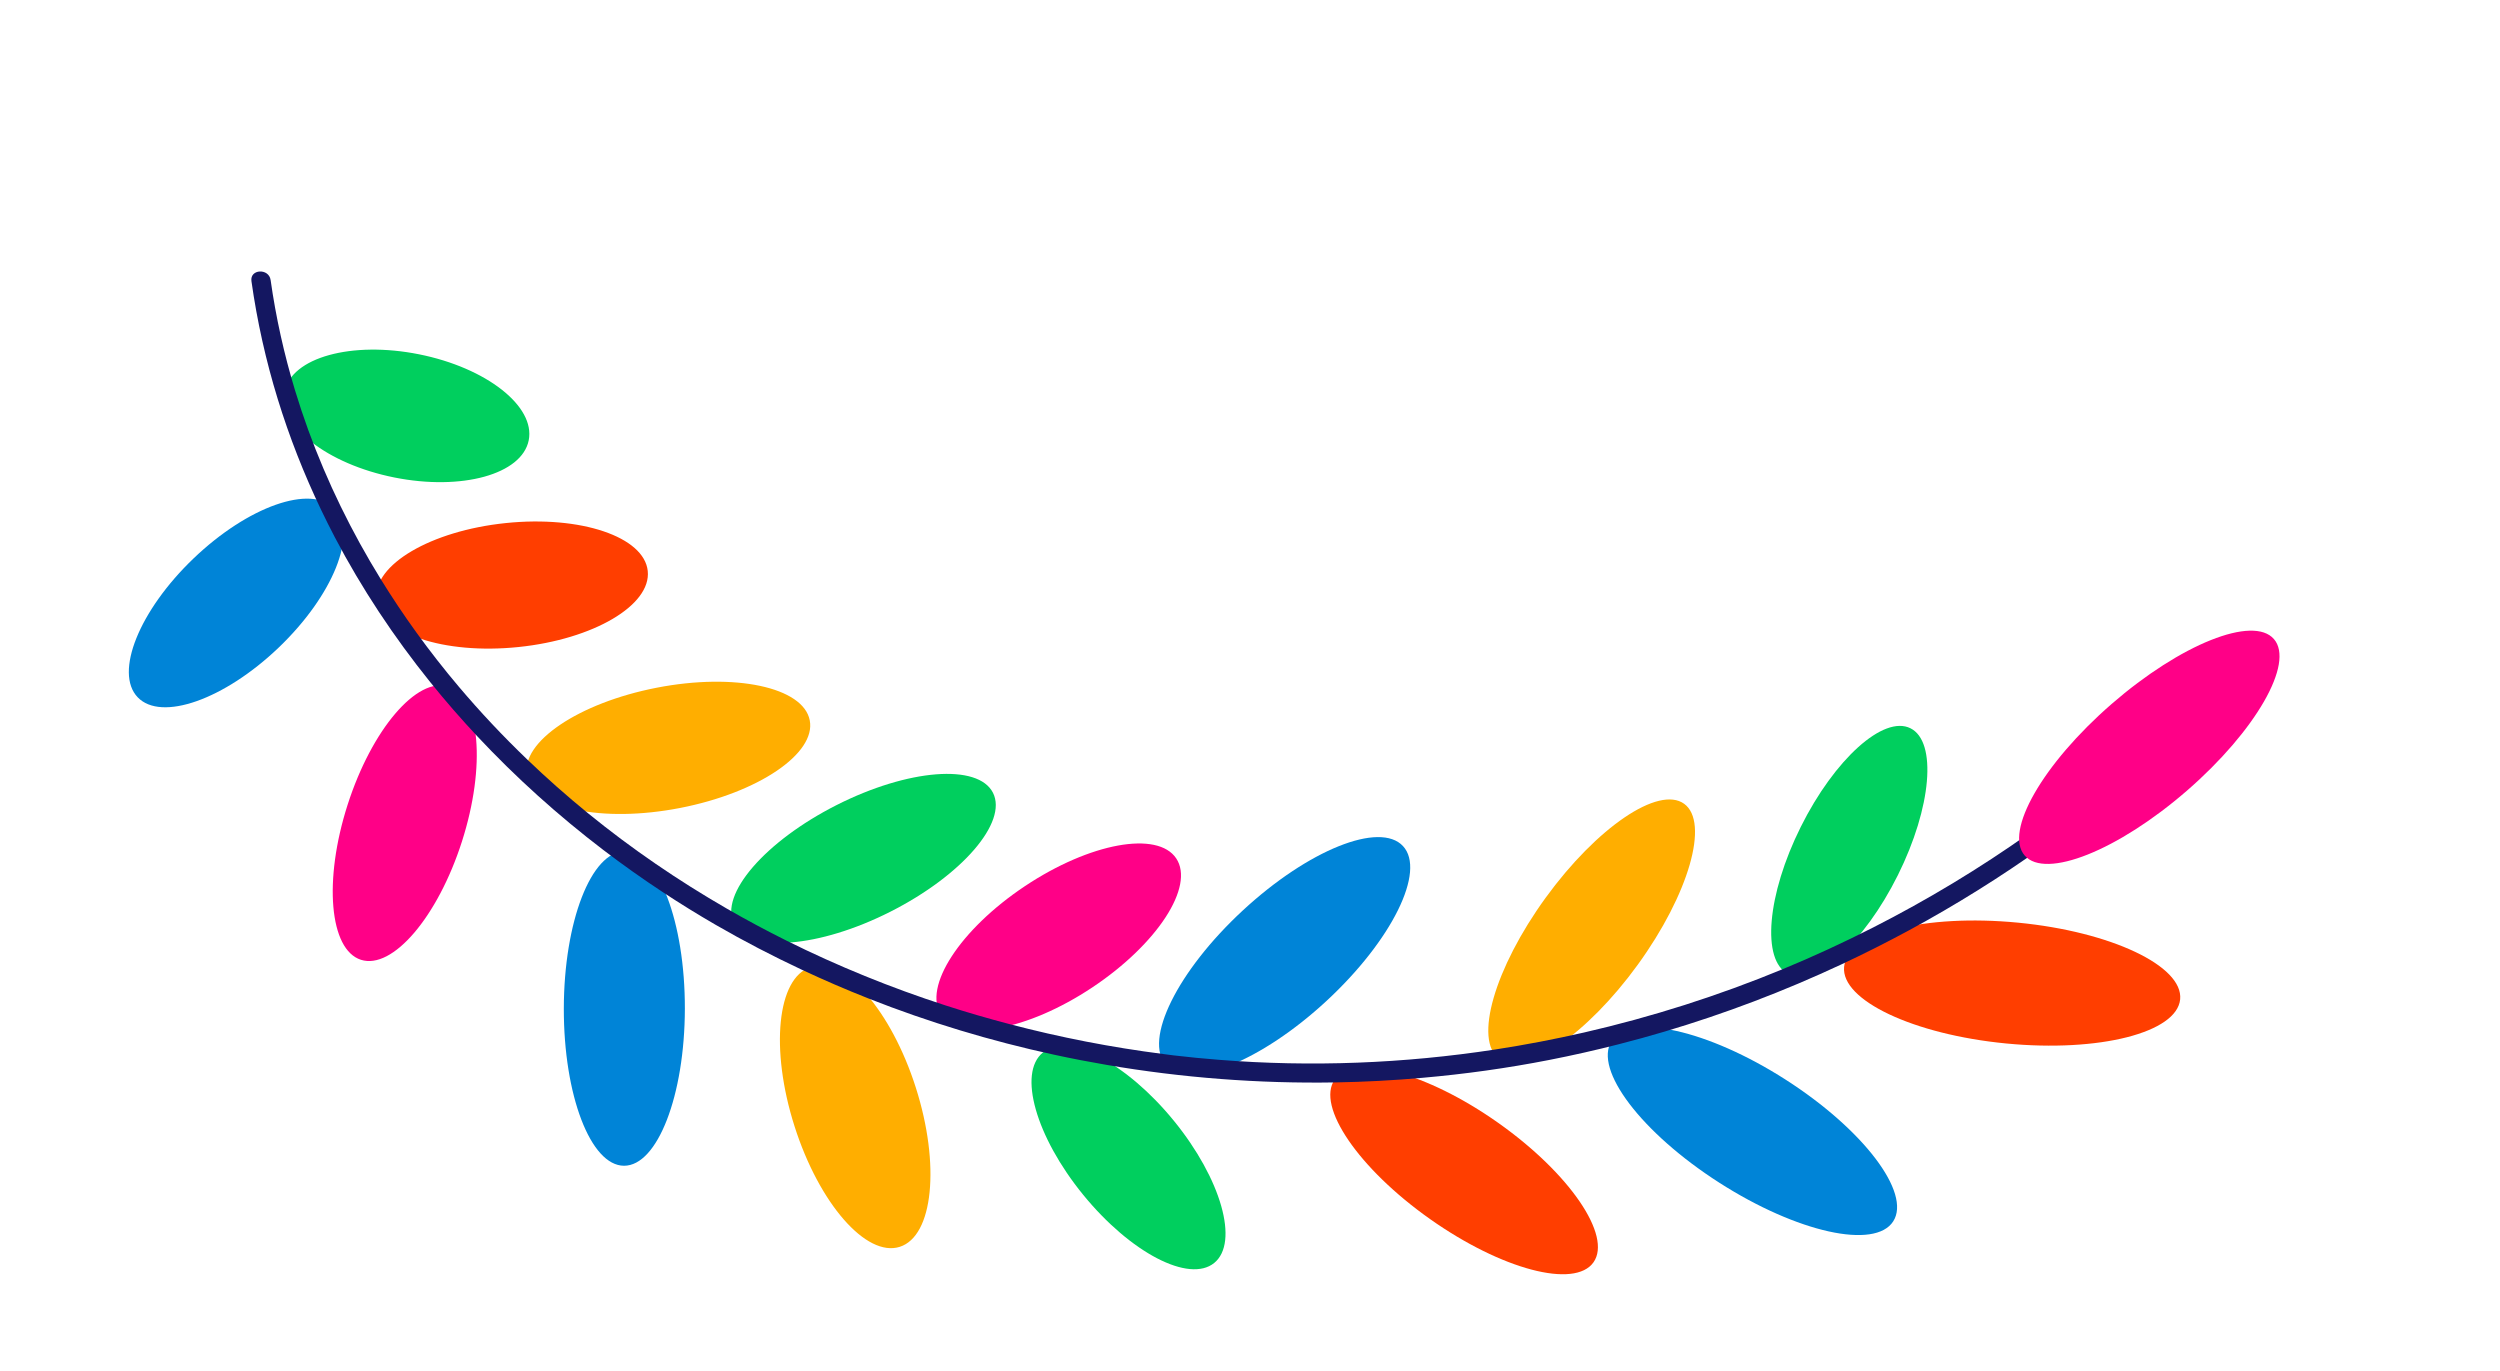 <?xml version="1.0" encoding="UTF-8"?>
<svg xmlns="http://www.w3.org/2000/svg" id="DESIGNS" viewBox="0 0 991.78 544.09">
  <defs>
    <style>.cls-1{fill:#00cf5e;}.cls-2{fill:#0084d7;}.cls-3{fill:#ffae00;}.cls-4{fill:#ff0087;}.cls-5{fill:#ff3e00;}.cls-6{fill:#141761;}</style>
  </defs>
  <ellipse class="cls-2" cx="695.2" cy="448.71" rx="24.31" ry="66.33" transform="translate(-57.54 792.27) rotate(-57.37)"></ellipse>
  <ellipse class="cls-5" cx="580.83" cy="464.52" rx="23.39" ry="62.84" transform="translate(-133.67 671.01) rotate(-54.77)"></ellipse>
  <ellipse class="cls-1" cx="447.7" cy="459.26" rx="23.22" ry="53.82" transform="translate(-189.5 386.25) rotate(-39.19)"></ellipse>
  <ellipse class="cls-3" cx="339.27" cy="439.14" rx="25.25" ry="58.23" transform="translate(-117.35 123.79) rotate(-17.68)"></ellipse>
  <ellipse class="cls-2" cx="247.7" cy="400.13" rx="62.35" ry="24.01" transform="translate(-152.92 647.05) rotate(-89.89)"></ellipse>
  <ellipse class="cls-4" cx="160.57" cy="326.58" rx="56.92" ry="23.82" transform="translate(-199.43 379.8) rotate(-72.23)"></ellipse>
  <ellipse class="cls-2" cx="93.68" cy="239.21" rx="54.09" ry="24.45" transform="translate(-139.44 131.27) rotate(-43.77)"></ellipse>
  <ellipse class="cls-1" cx="161.34" cy="164.98" rx="24.92" ry="49.37" transform="translate(-32.08 290.84) rotate(-78.69)"></ellipse>
  <ellipse class="cls-5" cx="203.17" cy="232.09" rx="54.09" ry="24.72" transform="translate(-22.82 22.16) rotate(-5.91)"></ellipse>
  <ellipse class="cls-3" cx="265.15" cy="296.69" rx="57.14" ry="24.3" transform="translate(-51.78 56.09) rotate(-11.01)"></ellipse>
  <ellipse class="cls-1" cx="342.55" cy="340.56" rx="57.58" ry="23.69" transform="translate(-116.9 191.48) rotate(-26.86)"></ellipse>
  <ellipse class="cls-4" cx="420.01" cy="371.59" rx="56.02" ry="24.13" transform="translate(-135.56 295.21) rotate(-33.67)"></ellipse>
  <ellipse class="cls-2" cx="509.63" cy="379.12" rx="64" ry="24.45" transform="translate(-121.89 447.23) rotate(-42.8)"></ellipse>
  <ellipse class="cls-3" cx="631.43" cy="369.46" rx="62.49" ry="22.59" transform="translate(-38.41 663.6) rotate(-54.04)"></ellipse>
  <ellipse class="cls-1" cx="733.6" cy="337.58" rx="54.43" ry="21.51" transform="translate(104.37 843.75) rotate(-63.52)"></ellipse>
  <ellipse class="cls-5" cx="798.23" cy="389.99" rx="24.08" ry="66.97" transform="translate(333.27 1147.01) rotate(-84.48)"></ellipse>
  <path class="cls-6" d="m806.46,332.92c-.58-.73-1.01-1.55-1.33-2.44-19.78,14.01-40.51,26.51-61.96,37.43-11.75,5.98-23.72,11.51-35.87,16.54-25.6,10.58-52,18.99-78.86,25.15-11.68,2.68-23.45,4.93-35.28,6.75-36.2,5.55-72.95,7-109.47,4.1-6.05-.48-12.09-1.05-18.12-1.77-1.37-.16-2.75-.36-4.12-.54-20.53-2.63-40.9-6.59-60.91-11.85-8.54-2.24-17.02-4.7-25.42-7.42-21.66-7.01-42.76-15.59-63.06-25.69-8.02-3.99-15.91-8.22-23.65-12.68-19.38-11.17-37.87-23.81-55.18-37.91-8.34-6.79-16.4-13.93-24.17-21.39-9.47-9.09-18.49-18.67-27.01-28.74-5.89-6.97-11.52-14.16-16.87-21.56-4.94-6.83-9.62-13.84-14.05-21.01-11.58-18.76-21.33-38.63-28.87-59.37-1.89-5.21-3.65-10.48-5.26-15.8-4.29-14.2-7.55-28.76-9.64-43.61-.67-4.79-8.29-4.42-7.61.41,4.5,31.98,14.06,62.39,27.65,90.77,1.74,3.64,3.55,7.25,5.42,10.83,10.66,20.34,23.42,39.55,37.85,57.48,5.97,7.42,12.23,14.61,18.75,21.57,15.31,16.34,32.05,31.39,49.87,44.98,7.72,5.89,15.64,11.51,23.73,16.83,6.85,4.51,13.83,8.82,20.91,12.92,11.1,6.42,22.49,12.32,34.09,17.77,8.71,4.08,17.54,7.9,26.5,11.43,23.85,9.42,48.52,16.87,73.67,22.32,6.9,1.5,13.84,2.84,20.8,4.03,29.89,5.12,60.33,7.47,90.81,6.96,11.51-.2,23.02-.81,34.51-1.83,16.84-1.48,33.63-3.82,50.28-7.08,9.21-1.8,18.36-3.87,27.45-6.2,6.12-1.56,12.21-3.24,18.27-5.04,23.98-7.11,47.45-16.04,70.17-26.66,9.12-4.27,18.12-8.81,26.99-13.61,18.36-9.95,36.13-21.03,53.17-33.19-1.72-.63-3.14-1.57-4.18-2.88Z"></path>
  <ellipse class="cls-4" cx="852.67" cy="296.5" rx="65.48" ry="22.78" transform="translate(14.5 631.8) rotate(-40.98)"></ellipse>
</svg>
